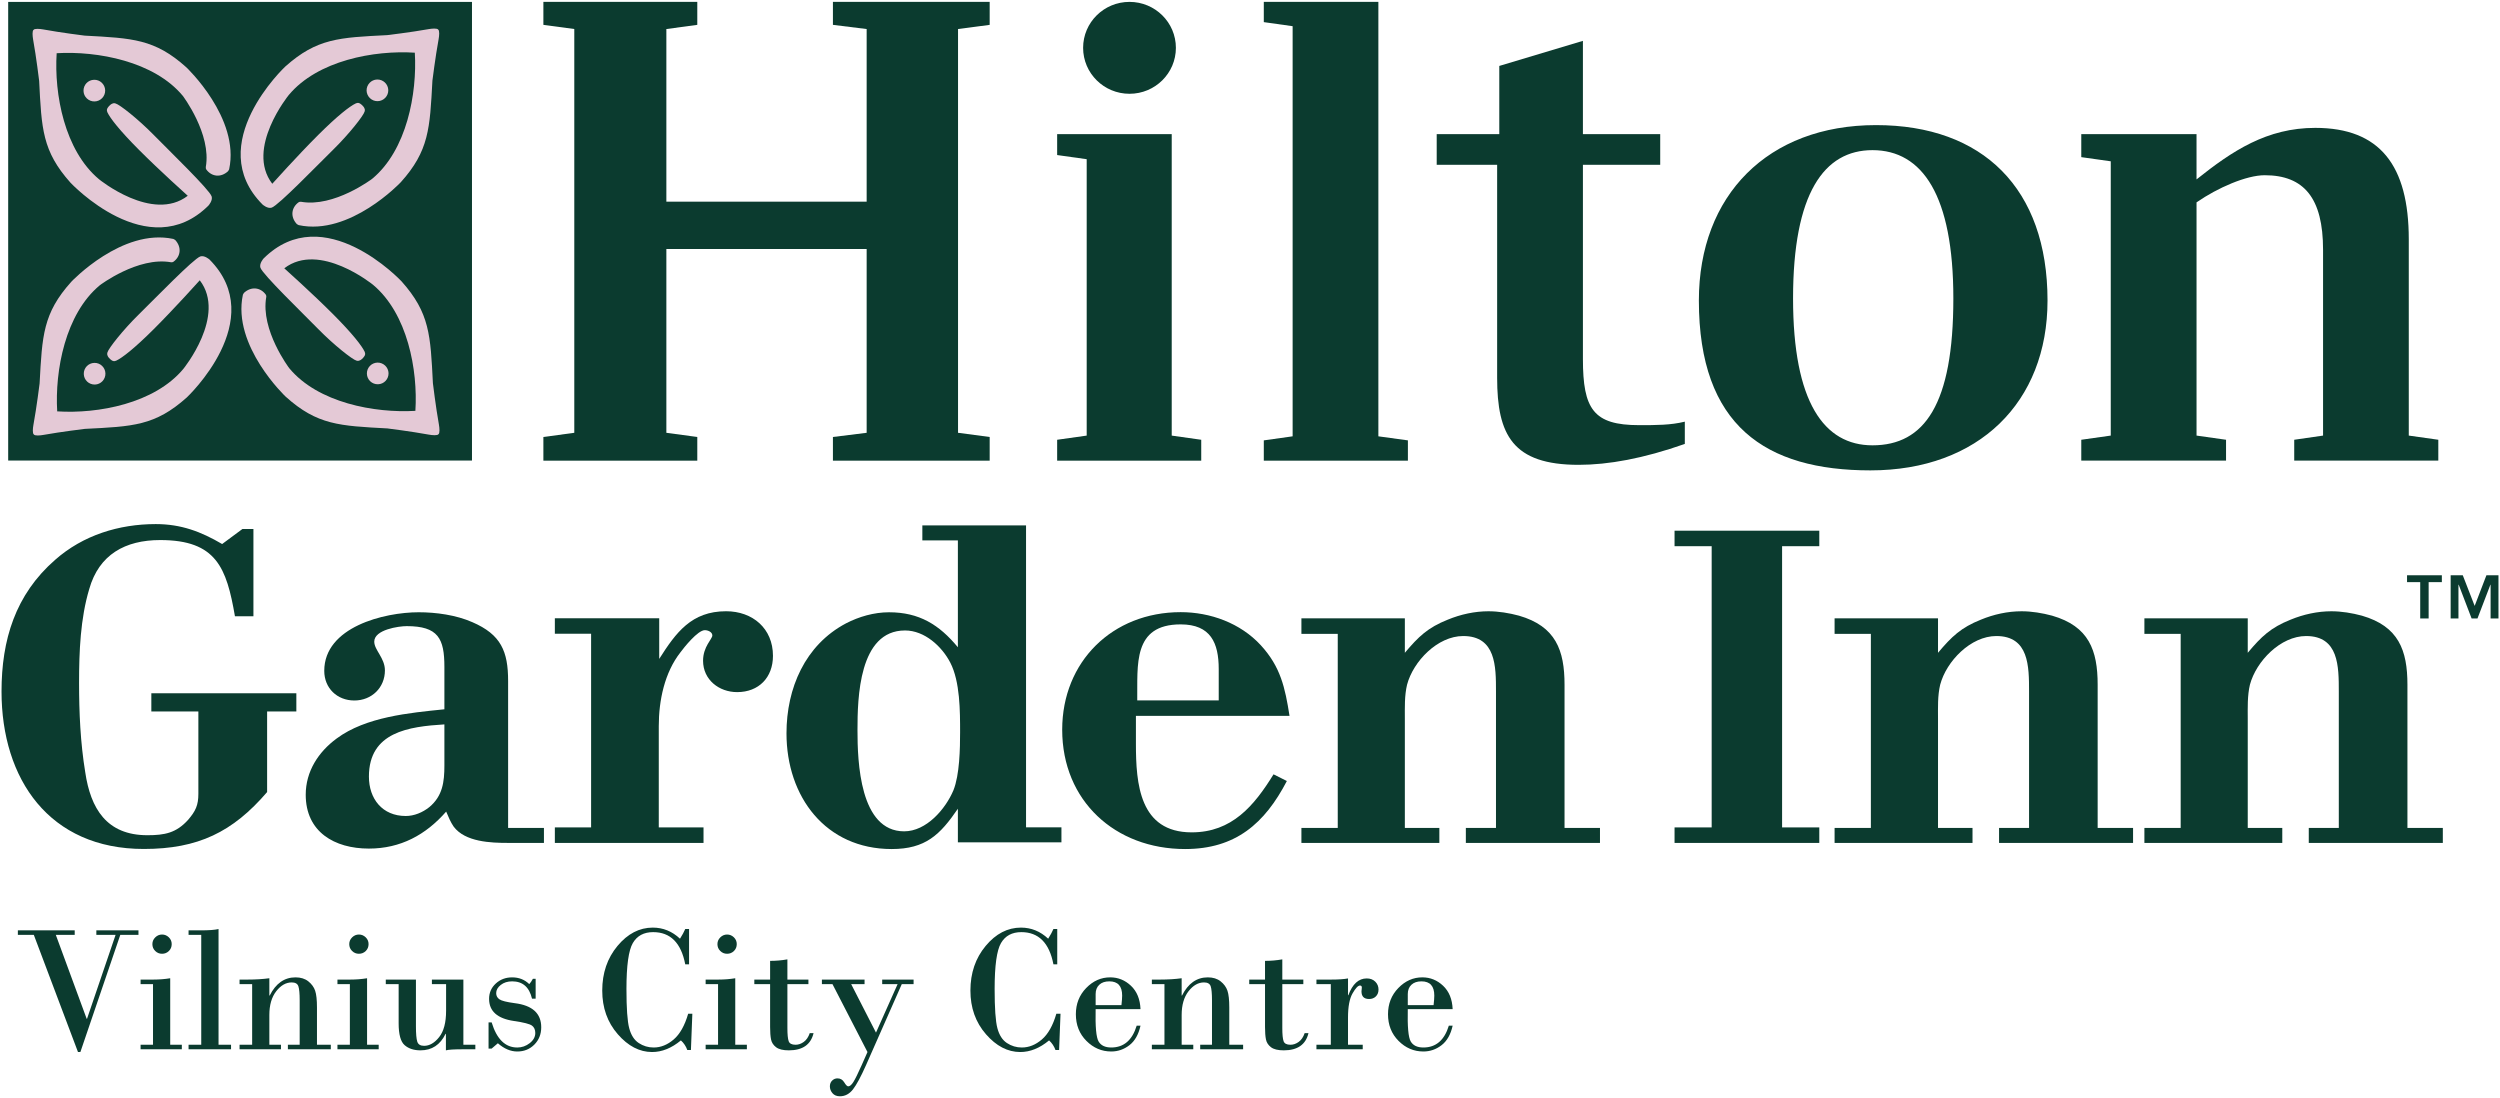 <?xml version="1.0" encoding="UTF-8"?>
<svg id="Layer_1" xmlns="http://www.w3.org/2000/svg" version="1.1" viewBox="0 0 815 358">
  <!-- Generator: Adobe Illustrator 29.3.1, SVG Export Plug-In . SVG Version: 2.1.0 Build 151)  -->
  <defs>
    <style>
      .st0 {
        fill: #0b3b2f;
      }

      .st1 {
        fill: #e4c9d6;
      }
    </style>
  </defs>
  <g>
    <path class="st0" d="M87.079,231.931v26.279c-11.208,13.068-22.564,18.553-40.206,18.553-30.779,0-46.373-22.717-46.373-51.345,0-16.783,4.478-31.57,17.472-42.908,9.097-8.039,20.817-11.657,32.81-11.657,8.249,0,14.741,2.452,21.636,6.503l6.617-4.904h3.584v28.446h-6.025c-2.731-15.799-6.048-24.839-24.367-24.839-11.413,0-19.947,4.745-23.121,15.93-2.902,9.615-3.328,20.51-3.328,30.551,0,9.672.427,19.582,2.014,29.226,1.741,11.771,6.93,20.515,20.242,20.515,5.638,0,9.404-.711,13.301-5.024,2.447-2.873,3.334-4.75,3.334-8.488v-26.836h-15.332v-5.934h47.272v5.934h-9.529Z"/>
    <path class="st0" d="M144.873,236.153v13.421c0,5.336-.58,9.945-4.921,13.552-2.162,1.73-4.921,2.89-7.675,2.89-7.658,0-12.01-5.615-12.01-12.841,0-14.581,13.034-16.305,24.606-17.022M177.325,274.794v-4.887h-11.68v-47.904c0-9.66-2.304-15.139-11.68-19.184-5.348-2.344-11.839-3.22-17.472-3.22-11.293,0-30.785,4.813-30.785,19.104,0,5.621,4.182,9.66,9.808,9.66,5.632,0,9.967-4.182,9.967-9.814,0-4.045-3.476-6.634-3.476-9.376,0-3.908,7.959-5.052,10.571-5.052,10.275,0,12.295,4.045,12.295,13.273v13.836c-11.435,1.166-25.613,2.458-35.131,9.529-5.905,4.341-10.076,10.679-10.076,18.325,0,12.124,9.364,17.557,20.601,17.557,10.281,0,18.53-4.449,25.186-12.061.723,1.718,1.439,3.453,2.441,4.898,3.755,5.024,12.118,5.314,17.75,5.314h11.68Z"/>
    <path class="st0" d="M240.305,225.63c-5.911,0-11.106-4.039-11.106-10.235,0-4.62,3.021-7.066,3.021-8.232,0-1.144-1.434-1.73-2.452-1.73-2.298,0-6.781,5.644-7.936,7.214-5.206,6.645-7.072,15.708-7.072,24.066v33.02h14.587v5.058h-48.467v-5.058h11.817v-63.133h-11.817v-5.035h34.022v13.239c5.485-8.636,10.542-15.537,21.801-15.537,8.642,0,15.281,5.598,15.281,14.536,0,7.06-4.62,11.828-11.68,11.828"/>
    <path class="st0" d="M295.036,205.53c6.366,0,12.016,5.177,14.769,10.508,3.186,6.179,3.186,15.81,3.186,22.723,0,5.194-.148,13.825-2.168,18.86-2.611,6.184-8.835,13.393-16.072,13.393-14.496,0-15.213-22.751-15.213-32.969,0-10.497.438-32.514,15.497-32.514M346.028,274.609v-4.904h-11.538v-98.424h-33.805v4.887h11.583v34.835c-6.082-7.356-12.602-11.401-22.45-11.401-4.921,0-9.842,1.445-14.024,3.613-13.358,7.066-19.4,21.164-19.4,35.842,0,20.726,12.789,37.731,34.295,37.731,11.014,0,15.771-4.631,21.579-13.142v10.963h33.76Z"/>
    <path class="st0" d="M397.303,228.332h-26.563c.154-11.521-1.576-24.782,14.16-24.782,9.791,0,12.403,6.053,12.403,14.559v10.224ZM420.385,233.384c-1.451-9.228-2.902-16.004-9.387-23.064-6.639-7.197-16.436-10.758-26.097-10.758-22.228,0-38.624,16.106-38.624,38.317,0,23.218,17.272,38.909,40.064,38.909,16.431,0,25.954-8.306,33.174-22.177l-4.341-2.179c-6.326,10.258-13.557,18.917-26.688,18.917-17.028,0-18.177-15.873-18.177-28.867v-9.097h50.077Z"/>
    <path class="st0" d="M477.866,274.794v-4.887h9.825v-44.53c0-8.079,0-18.029-10.69-18.029-8.335,0-16.271,8.215-18.297,15.856-.865,3.607-.723,7.493-.723,11.1v35.603h11.248v4.887h-44.968v-4.887h11.845v-63.276h-11.845v-5.058h33.72v11.242c4.478-5.325,7.504-8.215,13.99-10.804,4.182-1.729,8.784-2.736,13.25-2.736,3.317,0,6.787.575,9.967,1.434,11.976,3.465,14.849,11.259,14.849,22.495v46.703h11.555v4.887h-43.727Z"/>
    <polygon class="st0" points="545.904 274.794 545.904 269.736 558.005 269.736 558.005 178.06 545.904 178.06 545.904 173.008 593.09 173.008 593.09 178.06 580.961 178.06 580.961 269.736 593.09 269.736 593.09 274.794 545.904 274.794"/>
    <path class="st0" d="M651.692,274.794v-4.887h9.78v-44.53c0-8.079,0-18.029-10.662-18.029-8.363,0-16.288,8.215-18.308,15.856-.865,3.607-.711,7.493-.711,11.1v35.603h11.248v4.887h-44.962v-4.887h11.828v-63.276h-11.828v-5.058h33.714v11.242c4.477-5.325,7.498-8.215,13.979-10.804,4.176-1.729,8.784-2.736,13.262-2.736,3.317,0,6.776.575,9.962,1.434,11.976,3.465,14.843,11.259,14.843,22.495v46.703h11.543v4.887h-43.687Z"/>
    <path class="st0" d="M752.659,274.794v-4.887h9.791v-44.53c0-8.079,0-18.029-10.656-18.029-8.352,0-16.277,8.215-18.319,15.856-.854,3.607-.711,7.493-.711,11.1v35.603h11.259v4.887h-44.951v-4.887h11.828v-63.276h-11.828v-5.058h33.692v11.242c4.449-5.325,7.492-8.215,13.973-10.804,4.193-1.729,8.807-2.736,13.273-2.736,3.322,0,6.781.575,9.962,1.434,11.965,3.465,14.849,11.259,14.849,22.495v46.703h11.538v4.887h-43.699Z"/>
    <rect class="st0" x="2.669" y=".624" width="151.197" height="149.513"/>
    <path class="st1" d="M30.662,26.01c-1.957.046-3.488,1.667-3.436,3.635.045,1.94,1.678,3.476,3.624,3.425,1.951-.051,3.488-1.678,3.436-3.63-.057-1.946-1.678-3.488-3.624-3.431"/>
    <path class="st1" d="M60.753,21.955c-10.303-9.262-17.563-9.501-33.168-10.343,0,0-7.703-.95-13.512-2.02-1.132-.199-2.799-.347-3.129.142-.484.319-.341,1.991-.154,3.118,1.052,5.82,1.974,13.523,1.974,13.523.797,15.606,1.007,22.871,10.229,33.197,0,0,25.294,27.041,44.996,7.407,0,0,1.445-1.627,1.001-2.97-.74-2.225-13.819-14.866-18.849-19.992-5.154-5.257-11.122-9.933-12.459-10.286-.193-.068-.512-.142-.814-.04-1.092.267-1.82,1.553-1.82,1.553-.114.222-.353.597-.057,1.325.905,1.952,3.96,5.9,10.309,12.272,6.725,6.753,15.907,14.98,15.907,14.98-11.492,8.83-28.907-5.371-28.907-5.371-11.288-9.41-14.678-27.832-13.825-41.105,13.267-.779,31.769,2.628,41.122,13.905,0,0,9.421,12.437,7.493,23.206-.045.358.051.631.171.802,1.73,2.367,4.733,2.714,7.06.58.188-.222.154-.256.381-.643,3.596-16.698-13.95-33.242-13.95-33.242"/>
    <path class="st1" d="M126.58,29.354c-.057-1.946-1.684-3.476-3.63-3.436-1.952.057-3.482,1.678-3.442,3.63.068,1.951,1.684,3.482,3.63,3.431,1.951-.051,3.493-1.678,3.442-3.624"/>
    <path class="st1" d="M130.625,59.441c9.262-10.298,9.501-17.557,10.343-33.157,0,0,.956-7.709,2.02-13.512.205-1.121.353-2.799-.142-3.129-.319-.489-1.991-.347-3.112-.148-5.826,1.047-13.529,1.957-13.529,1.957-15.594.797-22.865,1.018-33.197,10.235,0,0-27.041,25.3-7.402,45.002,0,0,1.621,1.445,2.97,1.001,2.23-.74,14.86-13.825,19.992-18.848,5.251-5.154,9.933-11.128,10.292-12.459.057-.199.137-.512.04-.819-.279-1.092-1.565-1.826-1.565-1.826-.21-.108-.597-.359-1.325-.04-1.946.905-5.9,3.948-12.278,10.303-6.742,6.725-14.968,15.907-14.968,15.907-8.83-11.498,5.365-28.918,5.365-28.918,9.416-11.282,27.837-14.667,41.105-13.814.791,13.267-2.617,31.769-13.905,41.116,0,0-12.437,9.421-23.206,7.487-.358-.04-.631.057-.797.182-2.372,1.735-2.719,4.739-.575,7.066.216.176.25.142.631.364,16.698,3.596,33.242-13.95,33.242-13.95"/>
    <path class="st1" d="M123.232,125.268c1.951-.045,3.482-1.667,3.436-3.63-.057-1.929-1.684-3.476-3.635-3.431-1.94.057-3.482,1.684-3.425,3.624.045,1.963,1.673,3.493,3.624,3.436"/>
    <path class="st1" d="M93.143,129.323c10.292,9.256,17.563,9.501,33.157,10.343,0,0,7.703.962,13.512,2.025,1.132.205,2.799.347,3.129-.136.484-.336.341-1.997.148-3.123-1.041-5.826-1.963-13.518-1.963-13.518-.797-15.611-1.007-22.876-10.229-33.202,0,0-25.3-27.047-45.002-7.413,0,0-1.439,1.633-1.001,2.97.745,2.236,13.825,14.86,18.848,19.998,5.154,5.251,11.123,9.933,12.459,10.298.199.045.512.131.814.017,1.092-.25,1.826-1.553,1.826-1.553.114-.205.358-.592.057-1.326-.91-1.934-3.954-5.894-10.309-12.266-6.73-6.753-15.913-14.974-15.913-14.974,11.492-8.835,28.913,5.365,28.913,5.365,11.282,9.41,14.672,27.832,13.825,41.11-13.273.78-31.775-2.623-41.122-13.91,0,0-9.416-12.437-7.493-23.206.051-.353-.057-.631-.165-.797-1.741-2.372-4.745-2.708-7.072-.575-.188.216-.153.256-.381.631-3.584,16.698,13.961,33.242,13.961,33.242"/>
    <path class="st1" d="M27.314,121.923c.051,1.957,1.667,3.488,3.624,3.442,1.951-.051,3.482-1.678,3.431-3.63-.057-1.946-1.673-3.488-3.618-3.436-1.963.051-3.493,1.678-3.436,3.624"/>
    <path class="st1" d="M23.259,91.841c-9.262,10.298-9.501,17.551-10.349,33.168,0,0-.95,7.692-2.014,13.506-.205,1.132-.353,2.799.142,3.123.324.484,1.991.353,3.118.142,5.82-1.041,13.523-1.969,13.523-1.969,15.6-.779,22.871-.996,33.197-10.224,0,0,27.041-25.294,7.407-44.996,0,0-1.627-1.439-2.97-.996-2.23.74-14.86,13.813-19.998,18.843-5.257,5.149-9.928,11.123-10.292,12.448-.045.21-.131.529-.028.831.267,1.087,1.547,1.826,1.547,1.826.228.108.603.347,1.331.04,1.946-.905,5.9-3.948,12.272-10.303,6.753-6.73,14.98-15.907,14.98-15.907,8.83,11.492-5.371,28.907-5.371,28.907-9.404,11.287-27.837,14.678-41.105,13.825-.791-13.267,2.617-31.769,13.905-41.122,0,0,12.437-9.416,23.206-7.487.353.051.637-.057.797-.171,2.372-1.735,2.714-4.739.58-7.072-.222-.176-.256-.142-.637-.364-16.704-3.596-33.242,13.95-33.242,13.95"/>
    <polygon class="st0" points="312.319 9.467 312.319 141.093 322.634 142.458 322.634 150.167 271.533 150.167 271.533 142.458 282.53 141.093 282.53 81.174 217.235 81.174 217.235 141.093 227.316 142.458 227.316 150.167 177.143 150.167 177.143 142.458 187.218 141.093 187.218 9.467 177.143 8.101 177.143 .614 227.316 .614 227.316 8.101 217.235 9.467 217.235 65.75 282.53 65.75 282.53 9.467 271.533 8.101 271.533 .614 322.634 .614 322.634 8.101 312.319 9.467"/>
    <polygon class="st0" points="381.981 142.005 391.602 143.365 391.602 150.17 344.632 150.17 344.632 143.365 354.263 142.005 354.263 51.899 344.632 50.545 344.632 43.735 381.981 43.735 381.981 142.005"/>
    <polygon class="st0" points="411.999 143.562 421.398 142.242 421.398 8.539 411.999 7.214 411.999 .614 449.349 .614 449.349 142.242 458.975 143.562 458.975 150.173 411.999 150.173 411.999 143.562"/>
    <path class="st0" d="M516.031,43.736h25.197v9.985h-25.197v63.316c0,16.34,3.425,21.562,18.319,21.562,5.501,0,10.332,0,14.9-1.138v7.259c-13.518,4.768-24.976,6.816-34.602,6.816-21.534,0-26.58-9.757-26.58-28.378V53.72h-19.702v-9.985h20.402v-22.239l27.263-8.175v30.415Z"/>
    <path class="st0" d="M636.792,97.295c0-33.595-10.081-48.347-26.364-48.347-15.799,0-25.892,14.075-25.892,48.347,0,33.817,10.093,47.881,25.892,47.881,16.971,0,26.364-13.381,26.364-47.881M667.491,97.972c0,33.14-22.444,55.373-57.74,55.373-34.147,0-55.919-14.53-55.919-55.373,0-34.272,22.461-57.188,57.746-57.188,34.835,0,55.914,20.658,55.914,57.188"/>
    <path class="st0" d="M794.888,143.361v6.804h-46.971v-6.804l9.399-1.36v-60.602c0-16.789-6.184-24.276-19.025-24.276-5.957,0-15.35,4.079-22.222,8.847v76.031l9.62,1.36v6.804h-47.192v-6.804l9.609-1.36V52.583l-9.609-1.354v-7.493h37.572v14.752c11.674-9.308,22.916-16.8,38.721-16.8,21.079,0,30.472,12.26,30.472,36.314v63.998l9.626,1.36Z"/>
    <path class="st0" d="M383.34,15.594c0,8.272-6.77,14.98-15.122,14.98-8.357,0-15.122-6.708-15.122-14.98,0-8.272,6.764-14.98,15.122-14.98,8.352,0,15.122,6.708,15.122,14.98"/>
    <path class="st0" d="M796.044,189.768h-4.307v11.856h-2.748v-11.856h-4.295v-2.224h11.35v2.224ZM806.74,197.528l3.829-9.984h3.931v14.081h-2.566v-11.009h-.068l-4.21,11.009h-1.912l-4.21-11.009h-.08v11.009h-2.543v-14.081h3.954l3.875,9.984Z"/>
  </g>
  <g>
    <path class="st0" d="M5.823,303.298h18.531v1.475h-6.158l10.06,27.348h.116l9.309-27.348h-6.273v-1.475h13.731v1.475h-5.926l-13.009,38.188h-.781l-14.396-38.188h-5.204v-1.475Z"/>
    <path class="st0" d="M55.489,318.908v21.682h3.787v1.475h-13.443v-1.475h4.047v-19.773h-4.047v-1.475h4.105c1.966,0,3.816-.145,5.551-.434ZM49.678,307.779c0-.849.313-1.58.939-2.197.626-.617,1.363-.926,2.211-.926.848,0,1.585.304,2.211.911.626.607.939,1.344.939,2.212,0,.905-.309,1.657-.925,2.254-.617.598-1.359.896-2.226.896s-1.609-.304-2.226-.91c-.617-.607-.925-1.354-.925-2.24Z"/>
    <path class="st0" d="M65.606,340.59v-35.817h-4.134v-1.475h3.96c2.66,0,4.597-.145,5.811-.434v37.726h4.076v1.475h-13.848v-1.475h4.134Z"/>
    <path class="st0" d="M82.2,340.59v-19.773h-4.105v-1.475h2.631c2.602,0,4.962-.145,7.083-.434v5.638h.116c1.985-3.95,4.789-5.927,8.413-5.927,1.696,0,3.088.434,4.177,1.302,1.088.867,1.831,1.889,2.226,3.063.395,1.176.592,2.997.592,5.464v12.142h4.51v1.475h-13.992v-1.475h3.845v-14.454c0-2.216-.14-3.748-.419-4.597-.28-.848-1.007-1.271-2.183-1.271-1.87,0-3.551.959-5.044,2.876-1.494,1.918-2.241,4.495-2.241,7.733v9.713h3.787v1.475h-13.5v-1.475h4.105Z"/>
    <path class="st0" d="M119.665,318.908v21.682h3.787v1.475h-13.443v-1.475h4.047v-19.773h-4.047v-1.475h4.105c1.966,0,3.816-.145,5.551-.434ZM113.855,307.779c0-.849.313-1.58.939-2.197.626-.617,1.363-.926,2.211-.926.848,0,1.585.304,2.211.911.626.607.939,1.344.939,2.212,0,.905-.309,1.657-.925,2.254-.617.598-1.359.896-2.226.896s-1.609-.304-2.226-.91c-.617-.607-.925-1.354-.925-2.24Z"/>
    <path class="st0" d="M151.06,319.342v21.248h3.903v1.475h-3.903c-3.006,0-4.905.115-5.695.347v-5.377h-.116c-1.734,3.585-4.462,5.377-8.181,5.377-2.139,0-3.859-.563-5.16-1.691-1.301-1.127-1.951-3.502-1.951-7.126v-12.777h-4.192v-1.475h9.829v15.265c0,2.39.145,4.042.434,4.957.289.916,1.031,1.374,2.226,1.374,1.773,0,3.411-.949,4.915-2.848,1.503-1.898,2.255-4.756,2.255-8.571v-8.702h-4.625v-1.475h10.262Z"/>
    <path class="st0" d="M174.62,319.082v6.476h-1.185c-.887-3.758-3.045-5.637-6.476-5.637-1.484,0-2.723.39-3.715,1.17-.993.781-1.489,1.673-1.489,2.675,0,.848.352,1.518,1.055,2.009.703.491,2.365.91,4.987,1.258,5.762.713,8.644,3.334,8.644,7.863,0,2.255-.747,4.134-2.24,5.637-1.494,1.503-3.349,2.255-5.565,2.255-2.178,0-4.289-.896-6.331-2.688l-2.024,1.734h-1.012v-8.528h1.012c1.658,5.455,4.442,8.182,8.355,8.182,1.484,0,2.833-.472,4.047-1.417,1.214-.943,1.821-2.052,1.821-3.324,0-1.06-.361-1.859-1.084-2.399-.723-.539-2.674-1.041-5.854-1.503-5.416-.79-8.124-3.199-8.124-7.228,0-1.984.728-3.646,2.183-4.986s3.233-2.01,5.334-2.01c2.216,0,4.076.733,5.579,2.197.385-.404.781-.982,1.186-1.734h.896Z"/>
    <path class="st0" d="M224.633,302.864v11.506h-1.243c-1.349-6.996-4.837-10.494-10.465-10.494-3.026,0-5.232,1.186-6.62,3.556-1.387,2.371-2.081,7.362-2.081,14.975,0,6.264.298,10.523.896,12.778.597,2.255,1.633,3.869,3.108,4.842,1.474.974,3.098,1.46,4.871,1.46,2.312,0,4.485-.872,6.519-2.616s3.609-4.543,4.727-8.398h1.359l-.462,11.824h-1.186c-.443-1.233-1.137-2.274-2.082-3.122-3.045,2.524-6.177,3.787-9.395,3.787-4.086,0-7.815-1.938-11.188-5.811-3.373-3.874-5.059-8.615-5.059-14.224,0-5.724,1.657-10.575,4.972-14.556,3.314-3.979,7.15-5.97,11.506-5.97,3.353,0,6.312,1.205,8.875,3.614.752-1.195,1.32-2.245,1.706-3.151h1.243Z"/>
    <path class="st0" d="M239.694,318.908v21.682h3.787v1.475h-13.443v-1.475h4.047v-19.773h-4.047v-1.475h4.105c1.966,0,3.816-.145,5.551-.434ZM233.884,307.779c0-.849.313-1.58.939-2.197.626-.617,1.363-.926,2.211-.926.848,0,1.585.304,2.211.911.626.607.939,1.344.939,2.212,0,.905-.309,1.657-.925,2.254-.617.598-1.359.896-2.226.896s-1.609-.304-2.226-.91c-.617-.607-.925-1.354-.925-2.24Z"/>
    <path class="st0" d="M256.692,312.751v6.591h6.852v1.475h-6.852v14.31c0,2.102.14,3.537.419,4.308.279.771,1.026,1.156,2.24,1.156.925,0,1.816-.308,2.674-.925.857-.616,1.508-1.57,1.951-2.862h1.243c-.887,3.739-3.575,5.608-8.065,5.608-1.889,0-3.277-.342-4.163-1.026-.887-.684-1.431-1.526-1.633-2.529-.202-1.002-.303-2.36-.303-4.076v-13.963h-5.146v-1.475h5.146v-6.1c1.908,0,3.787-.163,5.637-.491Z"/>
    <path class="st0" d="M277.477,320.817l8.095,15.813,7.054-15.813h-5.031v-1.475h10.234v1.475h-3.845l-11.65,26.394c-1.677,3.777-3.098,6.418-4.264,7.921-1.166,1.504-2.587,2.255-4.264,2.255-1.041,0-1.845-.332-2.414-.997-.569-.665-.853-1.412-.853-2.24,0-.771.246-1.397.737-1.879.491-.482,1.074-.723,1.749-.723.944,0,1.677.434,2.197,1.301.521.867.954,1.301,1.301,1.301.52,0,1.079-.473,1.677-1.417.597-.944,1.503-2.785,2.717-5.521l1.879-4.249-11.419-22.145h-3.44v-1.475h13.905v1.475h-4.365Z"/>
    <path class="st0" d="M344.661,302.864v11.506h-1.243c-1.35-6.996-4.838-10.494-10.465-10.494-3.026,0-5.232,1.186-6.62,3.556-1.388,2.371-2.082,7.362-2.082,14.975,0,6.264.299,10.523.896,12.778.597,2.255,1.634,3.869,3.107,4.842,1.475.974,3.098,1.46,4.871,1.46,2.312,0,4.485-.872,6.52-2.616,2.033-1.744,3.608-4.543,4.727-8.398h1.358l-.463,11.824h-1.185c-.444-1.233-1.138-2.274-2.082-3.122-3.045,2.524-6.177,3.787-9.396,3.787-4.086,0-7.814-1.938-11.188-5.811-3.372-3.874-5.059-8.615-5.059-14.224,0-5.724,1.657-10.575,4.972-14.556,3.315-3.979,7.15-5.97,11.506-5.97,3.354,0,6.312,1.205,8.875,3.614.752-1.195,1.32-2.245,1.706-3.151h1.243Z"/>
    <path class="st0" d="M371.806,328.969h-14.628c-.135,5.705.184,9.218.954,10.537.771,1.32,2.149,1.98,4.134,1.98,4.086,0,6.852-2.37,8.297-7.111h1.243c-.636,2.872-1.841,4.991-3.613,6.359-1.773,1.368-3.749,2.053-5.927,2.053-3.103,0-5.801-1.151-8.094-3.454-2.294-2.303-3.44-5.199-3.44-8.688,0-3.392,1.122-6.244,3.368-8.557,2.244-2.312,4.852-3.47,7.819-3.47,2.582,0,4.843.916,6.779,2.747s2.973,4.365,3.107,7.603ZM357.178,327.668h8.413c.153-1.368.23-2.409.23-3.122,0-3.083-1.397-4.625-4.191-4.625-1.388,0-2.477.371-3.267,1.112-.79.742-1.186,1.749-1.186,3.021v3.613Z"/>
    <path class="st0" d="M379.612,340.59v-19.773h-4.104v-1.475h2.631c2.602,0,4.962-.145,7.082-.434v5.638h.116c1.984-3.95,4.788-5.927,8.412-5.927,1.695,0,3.088.434,4.177,1.302,1.089.867,1.831,1.889,2.227,3.063.395,1.176.593,2.997.593,5.464v12.142h4.51v1.475h-13.992v-1.475h3.845v-14.454c0-2.216-.14-3.748-.419-4.597-.279-.848-1.007-1.271-2.183-1.271-1.869,0-3.551.959-5.045,2.876-1.493,1.918-2.24,4.495-2.24,7.733v9.713h3.787v1.475h-13.5v-1.475h4.104Z"/>
    <path class="st0" d="M418.032,312.751v6.591h6.852v1.475h-6.852v14.31c0,2.102.14,3.537.419,4.308.279.771,1.026,1.156,2.241,1.156.925,0,1.816-.308,2.674-.925.857-.616,1.508-1.57,1.951-2.862h1.243c-.887,3.739-3.575,5.608-8.065,5.608-1.889,0-3.276-.342-4.163-1.026-.887-.684-1.431-1.526-1.633-2.529-.203-1.002-.304-2.36-.304-4.076v-13.963h-5.146v-1.475h5.146v-6.1c1.908,0,3.787-.163,5.637-.491Z"/>
    <path class="st0" d="M433.844,340.59v-19.773h-4.684v-1.475h4.741c2.429,0,4.278-.125,5.551-.375v5.464h.115c1.35-3.643,3.344-5.464,5.984-5.464,1.156,0,2.086.352,2.79,1.055.703.704,1.055,1.557,1.055,2.559,0,.925-.284,1.672-.853,2.24s-1.306.853-2.212.853c-1.657,0-2.485-.828-2.485-2.485l.115-1.243c0-.443-.202-.665-.607-.665-.636,0-1.445.857-2.428,2.572-.983,1.716-1.475,4.337-1.475,7.863v8.875h4.799v1.475h-15.091v-1.475h4.684Z"/>
    <path class="st0" d="M473.565,328.969h-14.628c-.135,5.705.184,9.218.954,10.537.771,1.32,2.149,1.98,4.134,1.98,4.086,0,6.852-2.37,8.297-7.111h1.243c-.636,2.872-1.841,4.991-3.613,6.359-1.773,1.368-3.749,2.053-5.927,2.053-3.103,0-5.801-1.151-8.094-3.454-2.294-2.303-3.44-5.199-3.44-8.688,0-3.392,1.122-6.244,3.368-8.557,2.244-2.312,4.852-3.47,7.819-3.47,2.582,0,4.843.916,6.779,2.747s2.973,4.365,3.107,7.603ZM458.937,327.668h8.413c.153-1.368.23-2.409.23-3.122,0-3.083-1.397-4.625-4.191-4.625-1.388,0-2.477.371-3.267,1.112-.79.742-1.186,1.749-1.186,3.021v3.613Z"/>
  </g>
</svg>